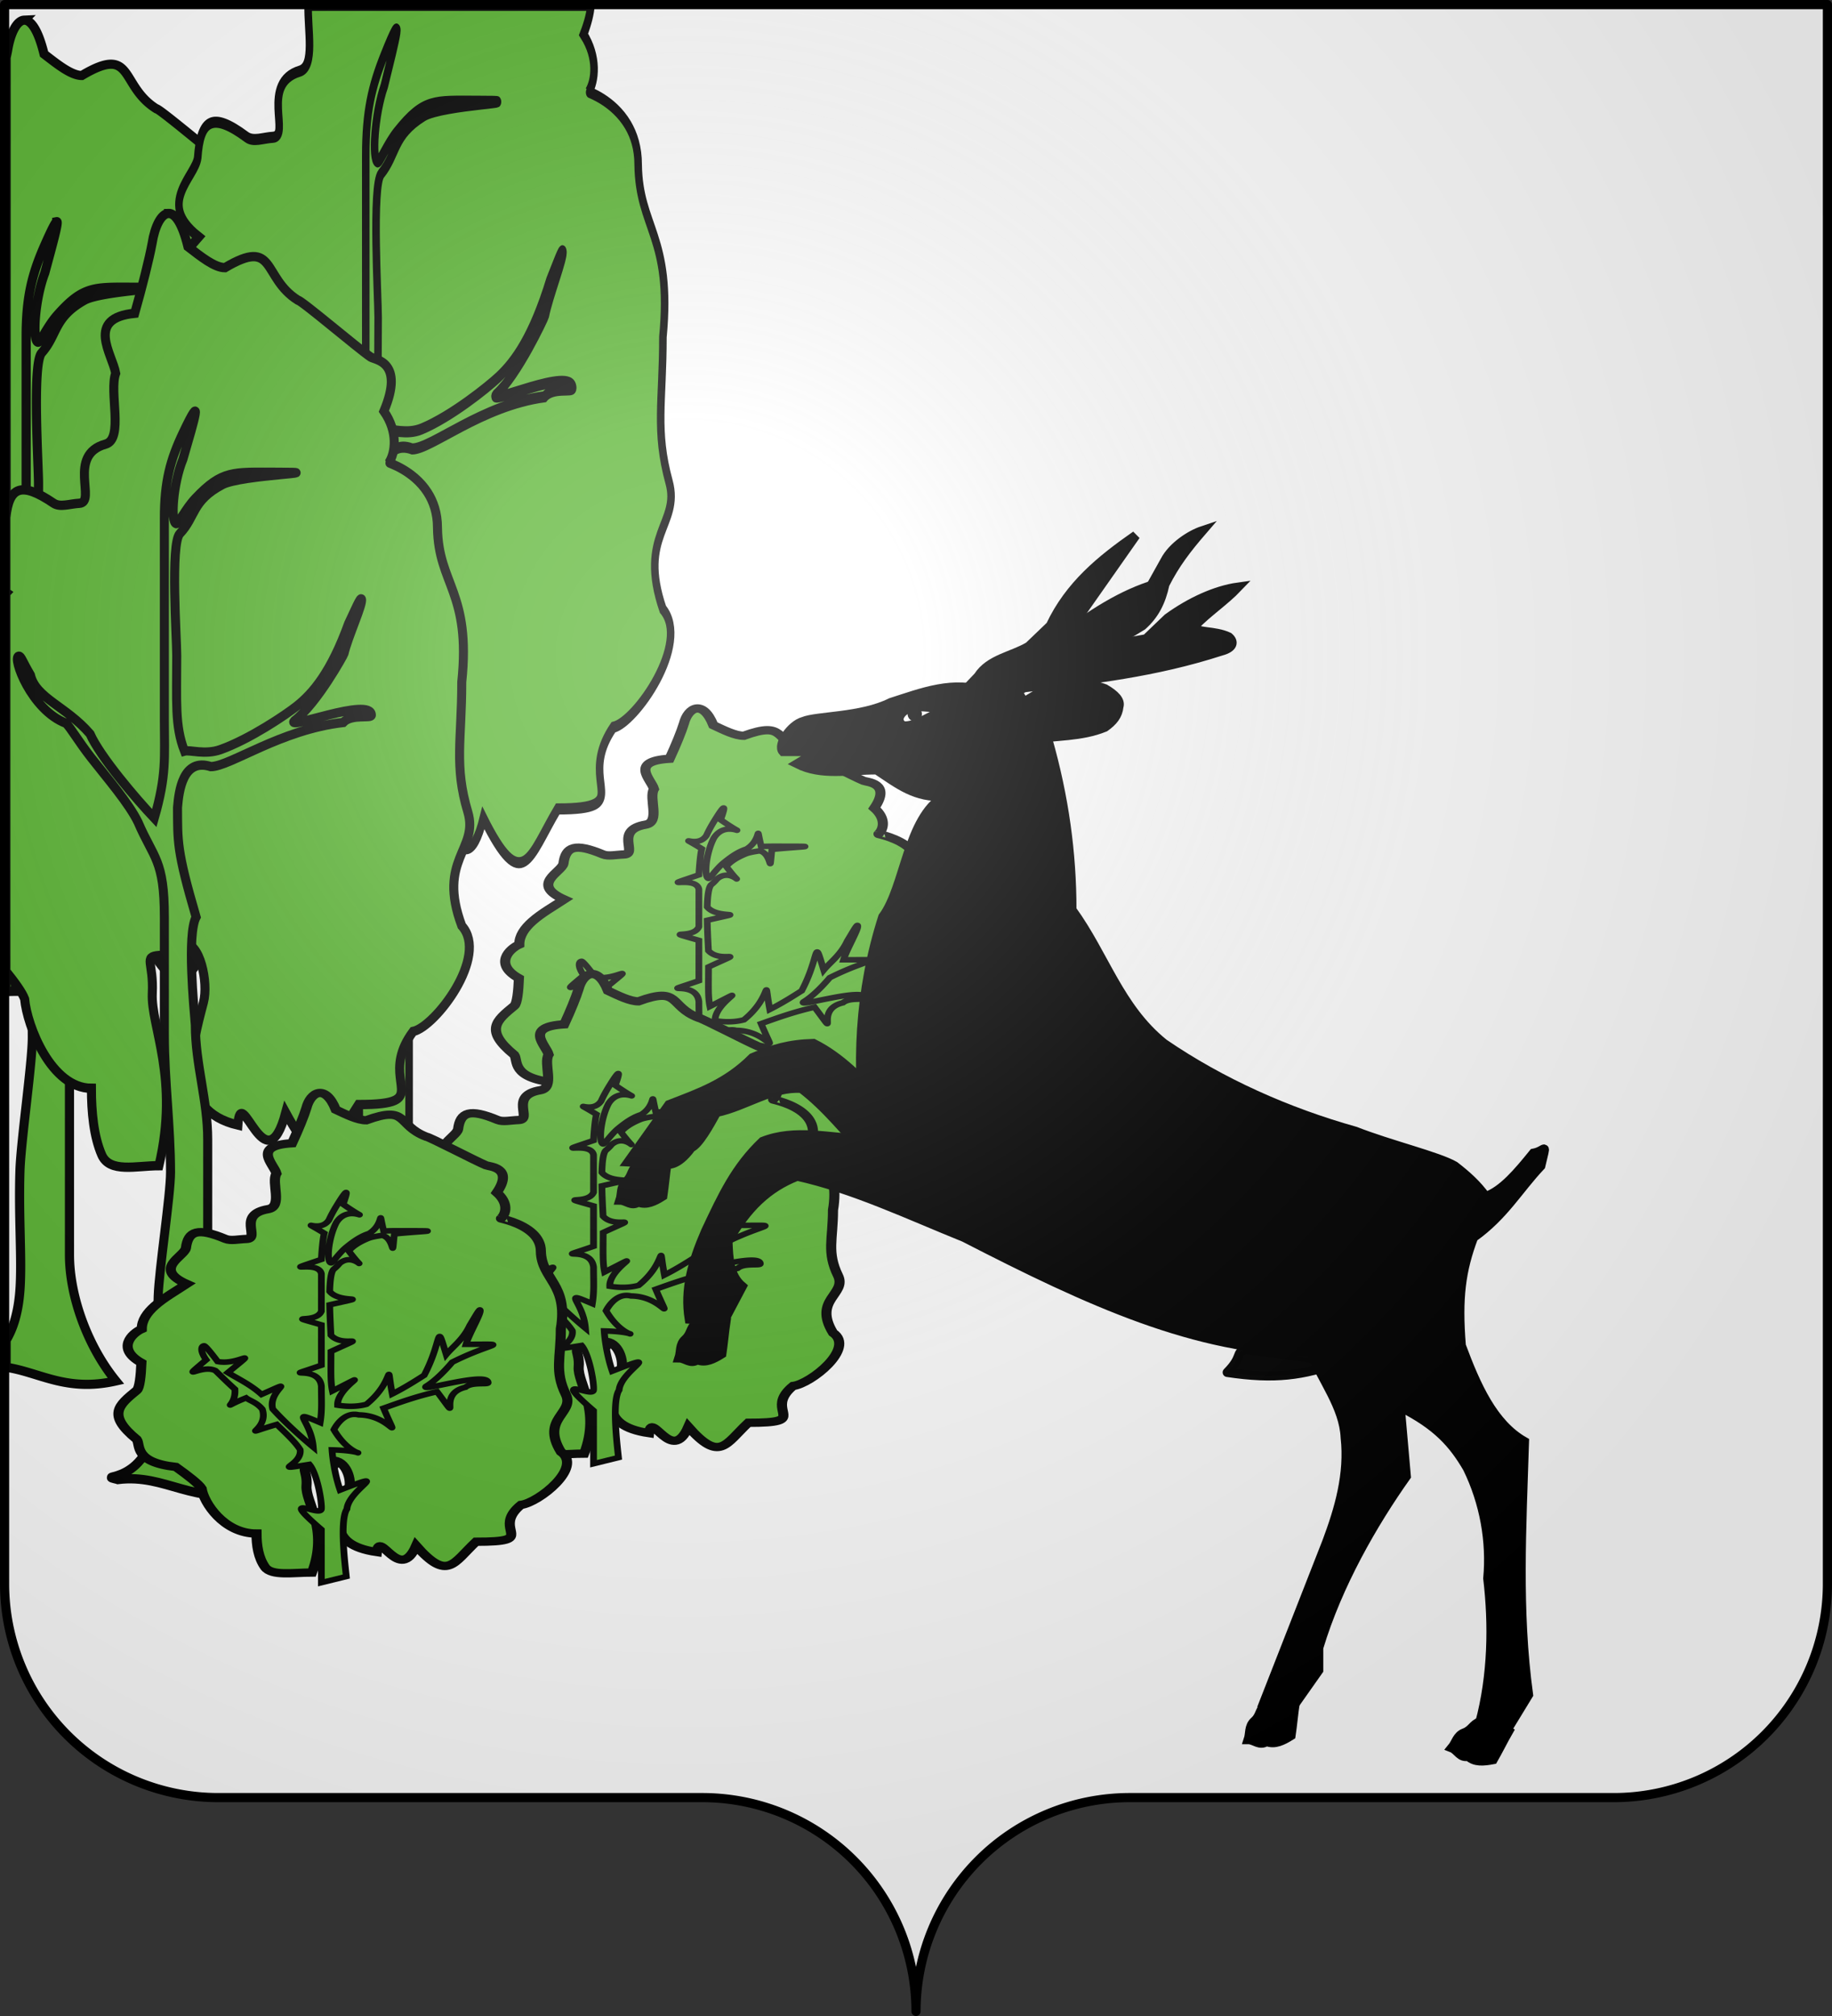 <svg xmlns="http://www.w3.org/2000/svg" xmlns:xlink="http://www.w3.org/1999/xlink" width="600" height="660" viewBox="-300 -295 600 660"><rect x="-300" y="-295" width="600" height="660" fill="#333333" stroke="none"/><defs><radialGradient id="e" cx="-75" cy="-80" r="405" gradientUnits="userSpaceOnUse"><stop offset="0" stop-color="#fff" stop-opacity=".31"/><stop offset=".19" stop-color="#fff" stop-opacity=".25"/><stop offset=".6" stop-color="#6b6b6b" stop-opacity=".125"/><stop offset="1" stop-opacity=".125"/></radialGradient><path id="a" d="M-298.5-293.5h597v517a70 70 0 0 1-70 70H70a70 70 0 0 0-70 70 70 70 0 0 0-70-70h-158.5a70 70 0 0 1-70-70z" style="stroke-linecap:round;stroke-linejoin:round"/></defs><use xlink:href="#a" width="100%" height="100%" style="fill:#fff;fill-opacity:1"/><path d="M5.92 6.602c-2.428.108-4.546 4.311-5.438 9.97-.122.656-.32 1.533-.482 2.305v236.527c.317-.613 1.09-.888 2.709-1.027l8.668-.424c1.012-.092-1.482-3.273-.389-3.457 5.429-.914 8.377 12.9 6.64 19.486-4.031 15.303-9.671 35.991 11.481 41.006.95-15.178 9.232 21.046 15.973-4.136 12.84 23.626 15.064 11.518 24.326-2.713 6.424 0 10.052-.448 12.047-1.368 6.196-2.856-3.347-10.273 6.2-23.048 7.232-1.472 25.412-25.093 16.216-35.268-8.298-22.21 5.766-25.474 2.027-37.98-4.635-15.507-2.027-24.074-2.027-43.407 3.134-30.118-7.853-32.52-8.11-51.545 0-4.892-1.373-8.76-3.322-11.789-4.766-7.41-12.968-9.801-12.894-9.914 2.17-3.302 3.127-10.285-1.678-17.18 7.018-16.683-2.95-17.127-4.404-18.087-2.073-1.387-7.908-6.175-13.35-10.596-5.388-4.377-10.39-8.394-10.976-8.394-12.06-7.6-7.118-21.075-24.328-10.852-3.503 0-8.101-3.733-12.375-7.02-1.99-8.093-4.372-11.185-6.514-11.09ZM0 258.117v66.53a49 49 0 0 1 2.756-.094c6.916-29.291-2.766-46.59-2.223-57.549.211-4.253-.258-7.015-.533-8.887Z" style="fill:#5ab532;fill-opacity:1;fill-rule:evenodd;stroke:#000;stroke-width:3;stroke-linecap:butt;stroke-linejoin:miter;stroke-miterlimit:4;stroke-dasharray:none;stroke-opacity:1" transform="translate(-298 -295)"/><path d="M16.588 72.568c-.387.077-1.574 2.33-3.942 7.692-4.144 9.385-6.082 17.017-6.082 29.838v71.154c0 12.925.778 18.956-3.294 34.143A184 184 0 0 1 0 211.559v9.992c3.956 8.488 6.564 11.277 6.564 28.56v41.317c0 16.067 2.028 32.134 2.028 48.2 0 8.185-3.75 34.02-4.055 43.612-.493 15.478.71 28.978 0 39.02-.546 7.724-2.351 12.943-4.537 16.513v8.84c10.999 1.637 19.665 8.184 35.959 4.487-9.162-11.24-15.205-27.545-15.205-41.317v-82.631c0-13.771-4.055-26.396-4.055-40.168-.453-6.014-2.805-31.698.254-37.873-6.437-23.544-6.019-26.625-6.082-38.445.434-5.724 1.739-17.502 10.897-14.346 6.219 0 22.885-13 43.332-15.494 2.794-3.164 9.254-1.252 9.234-2.588-.099-6.579-28.306 5.533-25.197 2.014 7.538-6.24 16.141-23.187 16.217-23.527 1.387-6.283 6.293-17.416 5.734-19.182-.268-.846-1.83 3.17-4.213 8.566-5.753 17.044-11.684 24.483-16.979 28.979-3.435 2.917-15.328 11.596-25.005 15.28-5.042 1.918-10.036-.028-11.739.501-3.217-8.807-2.533-17.42-2.533-33.57 0-6.01-2.109-39.214 1.014-42.75 5.277-5.975 3.861-11.512 13.935-17.215 6.193-3.506 37.61-4.303 17.487-4.303-14.056 0-17.539-.8-26.356 9.182-3.211 3.636-5.578 9.064-6.263 8.842-1.888-.613-1.04-14.129 2.21-22.616 2.495-9.231 4.68-17.017 3.942-16.87z" style="fill:#5ab532;fill-opacity:1;fill-rule:evenodd;stroke:#000;stroke-width:3;stroke-linecap:butt;stroke-linejoin:miter;stroke-miterlimit:4;stroke-dasharray:none;stroke-opacity:1" transform="translate(-298 -295)"/><g style="fill:#5ab532;fill-opacity:1;stroke:#000;stroke-width:1.467;stroke-miterlimit:4;stroke-dasharray:none;stroke-opacity:1"><path d="M860.617 114.867c-.21 4.79 2.057 12.079-2.464 13.012-11.576 2.388-2.553 12.87-7.819 13.071-2.906.111-5.692.958-7.672-.04-10.073-5.073-13.476-3.478-14.265 4.069-.68 3.776-12.142 9.042.272 15.709-3.667 2.915-8.204 6.016-11.552 9.626-2.75 2.967-4.696 6.278-4.696 10.112-3.444 1.833-9.447 8.551-.129 14.838-.2 5.71-.657 11.064-1.676 12.077-6.54 6.5-10.911 10.689 0 21.533 1.409 2.442-1.184 10.02 14.14 12.062 4.402 3.802 8.318 7.46 9.329 9.47.718 5.994 7.913 19.74 19.86 19.74 0 5.247.687 10.62 3.053 14.685 2.374 4.082 10.27 2.405 17.025 2.405 6.159-19.373-2.464-30.815-1.98-38.064.456-6.83-2.734-8.054 1.938-8.352l7.72-.28c.9-.061-1.32-2.165-.347-2.287 4.835-.605 7.461 8.532 5.916 12.89-3.591 10.121-8.616 23.804 10.222 27.121.846-10.04 8.22 13.92 14.225-2.736 11.434 15.627 13.415 7.618 21.663-1.794 5.721 0 8.952-.296 10.729-.904 5.517-1.89-2.981-6.796 5.52-15.246 6.442-.974 22.632-16.596 14.443-23.326-7.39-14.69 5.134-16.85 1.805-25.122-4.128-10.257-1.805-15.923-1.805-28.71 2.79-19.921-6.992-21.51-7.22-34.093 0-3.236-1.226-5.794-2.96-7.798-4.246-4.9-11.55-6.483-11.484-6.557 1.932-2.184 2.785-6.802-1.494-11.363 1.347-2.378 1.988-4.257 2.157-5.748z" style="fill:#5ab532;fill-opacity:1;fill-rule:evenodd;stroke:#000;stroke-width:2.2;stroke-linecap:butt;stroke-linejoin:miter;stroke-miterlimit:4;stroke-dasharray:none;stroke-opacity:1" transform="matrix(1.123 0 0 1.656 -1165.54 -483.468)"/><path d="M863.874 369.06c-7.666-1.536 9.91 2.494 11.735-16.803.632-6.682-.439-15.668 0-25.967.272-6.384 3.61-23.576 3.61-29.023 0-10.692-1.805-21.385-1.805-32.077v-27.495c0-13.398-3.138-13.675-7.673-22.148-2.704-4.463-9.05-10.333-13.695-15.1-3.678-3.775-5.868-6.859-7.292-8.004-10.212-3.08-15.824-15.524-13.78-15.668.673-.047 1.023 1.177 3.399 4.403 1.606 5.434 10.416 7.285 17.377 13.747 2.948 5.36 13.573 15.303 18.73 19.667 3.627-10.107 2.934-14.12 2.934-22.722v-47.352c0-8.531 1.725-13.611 5.416-19.857 6.134-10.38 3.385-3.252 0 6.11-2.895 5.648-3.649 14.642-1.968 15.05.61.148 2.719-3.465 5.58-5.885 7.85-6.643 10.952-6.11 23.469-6.11 17.922 0-10.056.53-15.571 2.864-8.972 3.795-7.713 7.48-12.412 11.456-2.781 2.353-.903 24.45-.903 28.45 0 10.747-.609 16.478 2.257 22.34 1.516-.353 5.963.942 10.453-.335 8.618-2.45 19.21-8.226 22.27-10.167 4.715-2.993 9.996-7.943 15.12-19.285 2.122-3.592 3.513-6.264 3.751-5.7.498 1.175-3.87 8.584-5.106 12.765-.067.226-7.73 11.504-14.443 15.656-2.768 2.343 22.353-5.719 22.441-1.34.018.888-5.735-.383-8.223 1.722-18.21 1.66-33.052 10.31-38.59 10.31-8.156-2.1-9.318 5.739-9.704 9.548.056 7.866-.317 9.917 5.416 25.585-2.724 4.11-.63 21.201-.226 25.204 0 9.165 3.61 17.566 3.61 26.73v54.99c0 9.165 5.382 20.016 13.541 27.495-18.063 3.064-25.594-4.448-39.718-3.055z" style="fill:#5ab532;fill-opacity:1;fill-rule:evenodd;stroke:#000;stroke-width:2.2;stroke-linecap:butt;stroke-linejoin:miter;stroke-miterlimit:4;stroke-dasharray:none;stroke-opacity:1" transform="matrix(1.123 0 0 1.656 -1165.54 -483.468)"/></g><path d="M-248.569-209.623c-2.219.096-4.158 3.82-4.973 8.832-.888 4.609-2.965 12.666-5.31 20.687-15.146 1.445-6.843 12.057-5.807 17.758-2.087 5.41 2.527 19.43-3.095 20.944-11.881 3.198-2.62 17.231-8.025 17.502-2.983.149-5.841 1.285-7.874-.051-9.902-6.507-13.518-4.804-14.519 4.226v22.141c.055.039.1.077.156.115-.05.051-.106.105-.156.157V14.47c2.792 3.351 4.989 6.323 5.714 8.205.738 8.026 8.123 26.43 20.386 26.43 0 7.026.705 14.221 3.133 19.665 2.437 5.467 10.54 3.223 17.475 3.223 6.322-25.943-2.527-41.266-2.03-50.973.468-9.145-2.805-10.784 1.99-11.183l7.922-.375c.925-.082-1.356-2.9-.357-3.063 4.963-.81 7.66 11.426 6.072 17.26-3.685 13.554-8.842 31.879 10.494 36.32.869-13.443 8.438 18.639 14.6-3.666 11.738 20.927 13.772 10.203 22.238-2.402 5.873 0 9.189-.396 11.013-1.21 5.663-2.53-3.061-9.1 5.666-20.415 6.611-1.304 23.23-22.226 14.825-31.238-7.586-19.672 5.27-22.563 1.853-33.64-4.237-13.735-1.853-21.323-1.853-38.446 2.865-26.676-7.178-28.805-7.413-45.654 0-4.334-1.256-7.76-3.037-10.442-4.357-6.563-11.855-8.682-11.788-8.781 1.983-2.925 2.858-9.108-1.534-15.215 6.416-14.777-2.695-15.171-4.025-16.021-1.895-1.229-7.229-5.47-12.203-9.385-4.926-3.877-9.498-7.436-10.034-7.436-11.024-6.73-6.507-18.666-22.24-9.611-3.2 0-7.403-3.308-11.31-6.219-1.82-7.168-3.996-9.907-5.954-9.822z" style="fill:#5ab532;fill-opacity:1;fill-rule:evenodd;stroke:#000;stroke-width:2.754;stroke-linecap:butt;stroke-linejoin:miter;stroke-miterlimit:4;stroke-dasharray:none;stroke-opacity:1" transform="matrix(1.073 0 0 1.107 21.873 6.929)"/><path d="M-263.984 164.8c-8.026-1.945 10.375 3.158 12.286-21.277.662-8.462-.459-19.84 0-32.882.285-8.083 3.78-29.853 3.78-36.75 0-13.54-1.89-27.079-1.89-40.618V-1.543c0-16.966-3.285-17.317-8.033-28.046-2.83-5.65-9.476-13.084-14.339-19.121-3.85-4.78-6.142-8.684-7.634-10.134-10.69-3.9-16.566-19.658-14.426-19.84.704-.06 1.07 1.49 3.558 5.575 1.68 6.881 10.905 9.225 18.193 17.408 3.087 6.786 14.21 19.377 19.61 24.903 3.797-12.798 3.071-17.88 3.071-28.772v-59.96c0-10.804 1.807-17.236 5.67-25.145 6.423-13.143 3.545-4.117 0 7.737-3.03 7.151-3.82 18.541-2.06 19.057.64.188 2.847-4.388 5.841-7.452 8.22-8.412 11.467-7.737 24.572-7.737 18.764 0-10.528.673-16.302 3.627-9.393 4.806-8.075 9.472-12.995 14.507-2.912 2.98-.945 30.96-.945 36.024 0 13.61-.637 20.866 2.362 28.288 1.588-.446 6.244 1.194 10.945-.423 9.023-3.103 20.112-10.416 23.315-12.875 4.937-3.789 10.466-10.057 15.83-24.419 2.222-4.548 3.678-7.932 3.928-7.219.52 1.488-4.052 10.87-5.346 16.165-.07.286-8.092 14.567-15.121 19.825-2.898 2.966 23.402-7.242 23.495-1.698.018 1.126-6.005-.484-8.61 2.182-19.065 2.1-34.604 13.056-40.402 13.056-8.539-2.66-9.755 7.265-10.16 12.089.059 9.96-.331 12.558 5.67 32.398-2.851 5.203-.658 26.846-.236 31.914 0 11.606 3.78 22.244 3.78 33.85v69.631c0 11.605 5.635 25.345 14.177 34.816-18.911 3.879-26.796-5.632-41.584-3.869z" style="fill:#5ab532;fill-opacity:1;fill-rule:evenodd;stroke:#000;stroke-width:2.754;stroke-linecap:butt;stroke-linejoin:miter;stroke-miterlimit:4;stroke-dasharray:none;stroke-opacity:1" transform="matrix(1.073 0 0 1.107 21.873 6.929)"/><g id="b" style="fill:#5ab532;fill-opacity:1;stroke:#000;stroke-width:2.44;stroke-miterlimit:4;stroke-dasharray:none;stroke-opacity:1"><path d="M873.982 240.533c-4.672.3-1.482 1.532-1.938 8.404-.484 7.292 8.138 18.805 1.978 38.298-6.755 0-14.65 1.686-17.024-2.421-2.365-4.091-3.054-9.496-3.054-14.776-11.947 0-19.14-13.828-19.859-19.859-1.011-2.022-4.926-5.704-9.327-9.53-15.325-2.053-12.734-9.677-14.143-12.135-10.91-10.91-6.54-15.124 0-21.664 1.02-1.02 1.478-6.407 1.678-12.153-9.318-6.324-3.317-13.084.128-14.928 0-3.858 1.946-7.189 4.697-10.173 3.347-3.633 7.885-6.753 11.551-9.686-12.414-6.708-.952-12.006-.272-15.806.789-7.592 4.193-9.197 14.266-4.093 1.98 1.004 4.764.152 7.67.04 5.266-.203-3.756-10.748 7.82-13.151 5.477-1.137.98-11.67 3.013-15.735-1.009-4.284-9.097-12.257 5.658-13.342 2.285-6.027 4.308-12.081 5.174-15.544 1.495-7.09 6.864-10.746 10.644.744 3.806 2.187 7.902 4.672 11.02 4.672 15.328-6.803 10.925 2.164 21.665 7.221.522 0 4.978 2.674 9.776 5.587 4.847 2.942 10.043 6.128 11.889 7.051 1.295.639 10.172.935 3.922 12.038 4.279 4.588 3.426 9.234 1.494 11.432-.066.075 7.24 1.667 11.484 6.598 1.735 2.016 2.959 4.59 2.959 7.845.228 12.66 10.012 14.26 7.221 34.302 0 12.865-2.322 18.567 1.806 28.886 3.329 8.323-9.196 10.495-1.806 25.275 8.19 6.772-8.001 22.49-14.443 23.47-8.502 8.502-.002 13.439-5.52 15.34-1.776.612-5.007.909-10.728.909-8.249 9.47-10.23 17.528-21.665 1.805-6.003 16.759-13.377-7.347-14.224 2.754-18.837-3.338-13.814-17.106-10.223-27.29 1.546-4.383-1.08-13.576-5.915-12.967-.974.122 1.248 2.239.346 2.3" style="fill:#5ab532;fill-opacity:1;fill-rule:evenodd;stroke:#000;stroke-width:3.66;stroke-linecap:butt;stroke-linejoin:miter;stroke-miterlimit:4;stroke-dasharray:none;stroke-opacity:1" transform="matrix(.905 0 0 .742 -865.167 -119.191)"/><path d="M877.414 291.703v-23.446c-16.23-17.041-.313-5.176 0-9.051.243-3.234-1.598-15.808-4.334-19.68-14.77 2.88-2.511.628-3.339-6.498-1.72-3.358-5.147-7.21-8.463-11.135-15.359 5.5-2.61 3.06-5.232-6.712-2.08-3.096-4.446-3.646-5.87-4.999-10.334 5.013-3.496 4.274-4.053-3.84-2.681-2.919-5.645-6.559-7.045-8.182-5.175-3.089-13.608 5.787-3.355-4.76-2.33-4.067-1.753-6.114-.749-6.197.673-.056 4.909 6.933 4.909 6.933 7.523 1.93 15.82-7.291 3.716 4.886 3.507 2.637 8.137 5.229 12.15 9.633 14.24-7.64 2.106-1.968 4.078 6.445 4.474 6.042 10.963 13.11 14.653 16.8-.83-12.256-9.037-16.787 2.489-10.814.725-5.316.445-9.585.445-16.042-.889-10.389-16.887-2.138 0-9.266v-17.814c-14.317-5.044-2.018-.149 0-6.003v-16.485c-.913-6.557-16.551.478 0-6.398 0 0 .343-8.178 1.05-11.534-10.02-7.51-1.784.486 1.693-5.86.737-1.997 1.626-3.981 2.673-6.076 4.466-8.931 4.224-6.895 2.455-.857 12.31 10.418 2.412-1.33-2.455 8.078-2.895 6.675-3.649 17.307-1.968 17.789.61.175 2.719-4.096 5.58-6.956 3.203-3.204 5.615-4.996 8.2-5.994 6.037-4.468 3.065-12.444 5.325-1.097 2.613-.202 5.75-.13 9.944-.13 12.4 0 2.826.3-6.078 1.398-1.114 13.065.424 1.851-4.46.647-2.168.378-3.997.821-5.033 1.34-3.708 1.853-5.668 3.684-7.024 5.527 7.546 12.054 2.378-.24-3.332 5.5a16.4 16.4 0 0 1-2.056 2.513c-.992.991-1.391 4.95-1.494 9.849 3.748 5.736 16.515 1.249-.005 5.9.072 4.84.296 9.818.448 13.406 4.41 5.947 15.126-1.352.023 7.173 0 8.548-.219 13.187.511 17.418 17.034-10.458 1.582-2.069 1.871 6.282 1.605.313 5.964 1.115 10.453-.394 10.888-10.766 6.779-20.983 9.341-4.562 5.179-3.173 9.603-6.77 11.547-8.228 6.87-15.94 4.15-24.3 7.975-9.157 2.368-3.487 6.155-6.658 8.527-12.864 2.122-4.245 3.513-7.403 3.751-6.738.498 1.39-3.87 10.147-5.105 15.088 16.86.042 9.75-1.15-4.993 7.89-2.726 3.887-6.2 8.239-9.45 10.615-2.769 2.769 22.352-6.76 22.44-1.584.018 1.05-5.735-.453-8.223 2.036-11.049 3.2-.443 17.823-10.263 1.963-7.57 2.04-14.207 5.037-19.352 7.26 6.09 17.417 3.138 3.092-8.975 2.963-5.771-1.756-9.01 6.526-9.01 6.526 7.068 14.647 15.795 9.38-.672 8.912 0 0 .407 8.76 2.914 17.732 19.703-9.379 3.125-.447 2.48 8.354-2.724 4.856-.629 25.058-.226 29.789z" style="fill:#5ab532;fill-opacity:1;fill-rule:evenodd;stroke:#000;stroke-width:2.44;stroke-linecap:butt;stroke-linejoin:miter;stroke-miterlimit:4;stroke-dasharray:none;stroke-opacity:1" transform="matrix(.905 0 0 .742 -865.167 -119.191)"/></g><use xlink:href="#b" width="100%" height="100%" transform="translate(-34.502 86.944)"/><use xlink:href="#b" width="100%" height="100%" transform="translate(-123.642 125.88)"/><g transform="matrix(.537 0 0 .538 -110.29 -125.26)"><path d="m231.255 108.732 12.02-12.593c6.87-10.685 20.607-12.211 30.91-18.317l13.166-12.593c11.64-24.614 30.72-40.07 52.09-54.952l-51.517 73.269 45.22-28.62 13.166-9.732 10.876-19.462c4.579-8.777 15.455-15.837 22.896-18.317-9.73 11.257-16.6 20.225-22.896 32.628-2.29 10.685-6.297 18.508-13.738 25.186l-41.786 25.186z" style="fill:#000;fill-opacity:1;stroke:#000;stroke-width:5.578;stroke-linecap:butt;stroke-linejoin:miter;stroke-miterlimit:4;stroke-dasharray:none;stroke-opacity:1"/><path d="m252.434 113.304 18.89-10.303c41.977-5.152 79.374-9.159 120.206-22.324 7.251-1.908 8.205-5.533 4.58-8.586-8.968-4.198-19.653-2.1-21.18-6.297 8.396-8.777 18.508-15.264 26.904-24.041-13.738 1.908-29.193 8.968-42.931 18.89l-13.166 12.593-38.351 6.869 2.29-8.014c5.533-5.343 30.528-22.134 45.792-33.2-20.606 5.152-40.069 17.172-58.386 30.91l-21.179 16.6c-6.869 2.099-14.883.763-20.607 6.297-5.152 2.29-10.876 6.869-12.02 12.02l-2.29 8.014z" style="fill:#000;fill-opacity:1;stroke:#000;stroke-width:5.578;stroke-linecap:butt;stroke-linejoin:miter;stroke-miterlimit:4;stroke-dasharray:none;stroke-opacity:1"/><path d="m265.6 115.029 14.31-8.587c13.547-6.105 25.377-8.204 40.641-2.862 6.297 3.626 9.731 7.25 8.586 10.876-.572 5.343-3.434 8.968-8.586 12.593-14.5 5.915-30.147 4.961-45.22 7.442zM185.116 355.496c-12.838-14.495-25.676-27.747-42.241-36.03-14.909.415-24.848 3.314-37.272 8.697-15.737 15.737-32.716 21.535-50.938 28.575l-24.848 34.787 23.606 1.243s6.085 2.166 14.908-9.94c4.556-1.986 10.829-13.13 15.384-21.413 17.808-3.727 33.898-15.858 51.706-14.616 15.737 12.01 26.504 26.504 39.756 39.757z" style="fill:#000;fill-opacity:1;stroke:#000;stroke-width:5.578;stroke-linecap:butt;stroke-linejoin:miter;stroke-miterlimit:4;stroke-dasharray:none;stroke-opacity:1"/><path d="m268.356 107.018-19.878-1.243c-19.464-7.868-40.17.414-58.392 6.212-18.222 9.111-45.03 8.088-53.52 11.56-7.441 2.015-15.944 14.263-12.327 18.258h21.12l-12.423 7.454c14.908 7.454 31.06 3.727 48.453 3.727 13.666 9.111 23.605 16.98 40.999 16.151-22.363 13.252-23.606 55.08-37.272 73.301-14.494 45.14-16.565 91.523-9.939 135.42-22.363-.827-43.484-6.625-63.362 1.243-16.565 15.737-24.434 32.717-34.787 54.665-8.282 19.05-12.838 35.616-9.939 53.423l21.12 1.243 11.182-21.121c-7.868-6.626-8.282-16.98-8.696-27.333 11.595-20.706 24.433-32.716 42.24-39.756 33.96 7.454 67.918 23.605 101.877 37.272 76.614 39.342 140.804 68.745 211.206 69.574 7.04 17.393 20.293 33.544 21.12 52.18 2.486 22.363-3.726 43.484-11.18 63.362l-38.515 98.149L436.08 722l14.909-21.12v-13.667c11.595-38.514 33.13-75.786 53.423-104.36l-3.728-42.242c22.363 11.182 32.303 22.363 41 37.272 10.353 21.12 14.494 44.726 12.423 67.089 3.313 28.16 2.9 58.806-4.97 88.21l16.152 4.97 13.666-22.364c-7.04-51.352-4.141-101.462-2.485-154.056-19.05-10.768-29.403-33.959-38.514-58.393-2.388-29.258-.06-45.851 7.454-65.846 18.636-13.253 27.333-28.99 41-43.484 3.653-15.748 3.3-9.172-4.495-7.747-9.488 11.67-18.697 22.656-29.05 26.383-5.384-7.455-11.698-13.048-18.942-18.642-9.956-5.797-39.456-12.826-60.571-21.115-41.413-11.595-81.584-29.403-116.785-53.422-27.332-21.95-36.042-53.74-56.103-81.328 0-34.787-4.774-69.002-14.713-103.789z" style="fill:#000;fill-opacity:1;stroke:#000;stroke-width:5.578;stroke-linecap:butt;stroke-linejoin:miter;stroke-miterlimit:4;stroke-dasharray:none;stroke-opacity:1"/><path id="c" d="M71.207 489.674c-3.728 3.313-2.876 6.626-6.603 9.94-3.532 3.154-2.484 7.454-3.727 11.18 3.727 0 6.882 4.008 11.182 1.146 4.97 2.033 9.939-.512 14.908-3.63.829-5.384 1.657-14.202 2.485-19.586-4.555-.828-13.69 1.778-18.245.95z" style="fill:#000;fill-opacity:1;stroke:#000;stroke-width:5.578;stroke-linecap:butt;stroke-linejoin:miter;stroke-miterlimit:4;stroke-dasharray:none;stroke-opacity:1"/><use xlink:href="#c" width="603" height="763" transform="translate(-36 -96)"/><use xlink:href="#c" id="d" width="603" height="763" x="0" y="0" transform="translate(347.145 232.283)"/><use xlink:href="#d" width="603" height="763" transform="rotate(21.335 456.83 1075.165)"/><path d="M282.2 113.884c10.494-7.632 21.56-7.823 31.482-.573.573 4.198-2.862 6.106-8.586 9.159-5.724 2.29-14.31 1.717-20.607-1.717" style="fill:none;stroke:#000;stroke-width:5.578;stroke-linecap:butt;stroke-linejoin:miter;stroke-miterlimit:4;stroke-dasharray:none;stroke-opacity:1"/><path d="M221.524 116.173c-7.632.573-15.837-2.862-22.897 1.718-3.053 2.48-3.816 5.533-.572 7.441 6.678.382 15.646-6.106 23.469-9.159z" style="fill:#fff;fill-opacity:1;stroke:#000;stroke-width:3.718;stroke-linecap:butt;stroke-linejoin:miter;stroke-miterlimit:4;stroke-dasharray:none;stroke-opacity:1"/><path d="M203.573 122.309a3.434 3.434 0 0 1-2.206-4.326 3.434 3.434 0 0 1 4.325-2.208 3.434 3.434 0 0 1 2.21 4.324 3.434 3.434 0 0 1-4.323 2.212" style="fill:#000;fill-rule:evenodd;stroke:#000;stroke-width:1.859px;stroke-linecap:butt;stroke-linejoin:miter;stroke-opacity:1"/><path d="M406.41 505.622c-6.458 1.883-1.47 4.167-11.223 14.001 28.852 4.348 46.492 1.92 68.897-6.238z" style="display:inline;opacity:.99;fill:#000;fill-opacity:1;stroke:#000;stroke-width:5.578;stroke-linecap:round;stroke-linejoin:round;stroke-miterlimit:4;stroke-dasharray:none;stroke-opacity:1"/></g><use xlink:href="#a" fill="url(#e)"/><use xlink:href="#a" style="fill:none;stroke:#000;stroke-width:3"/></svg>